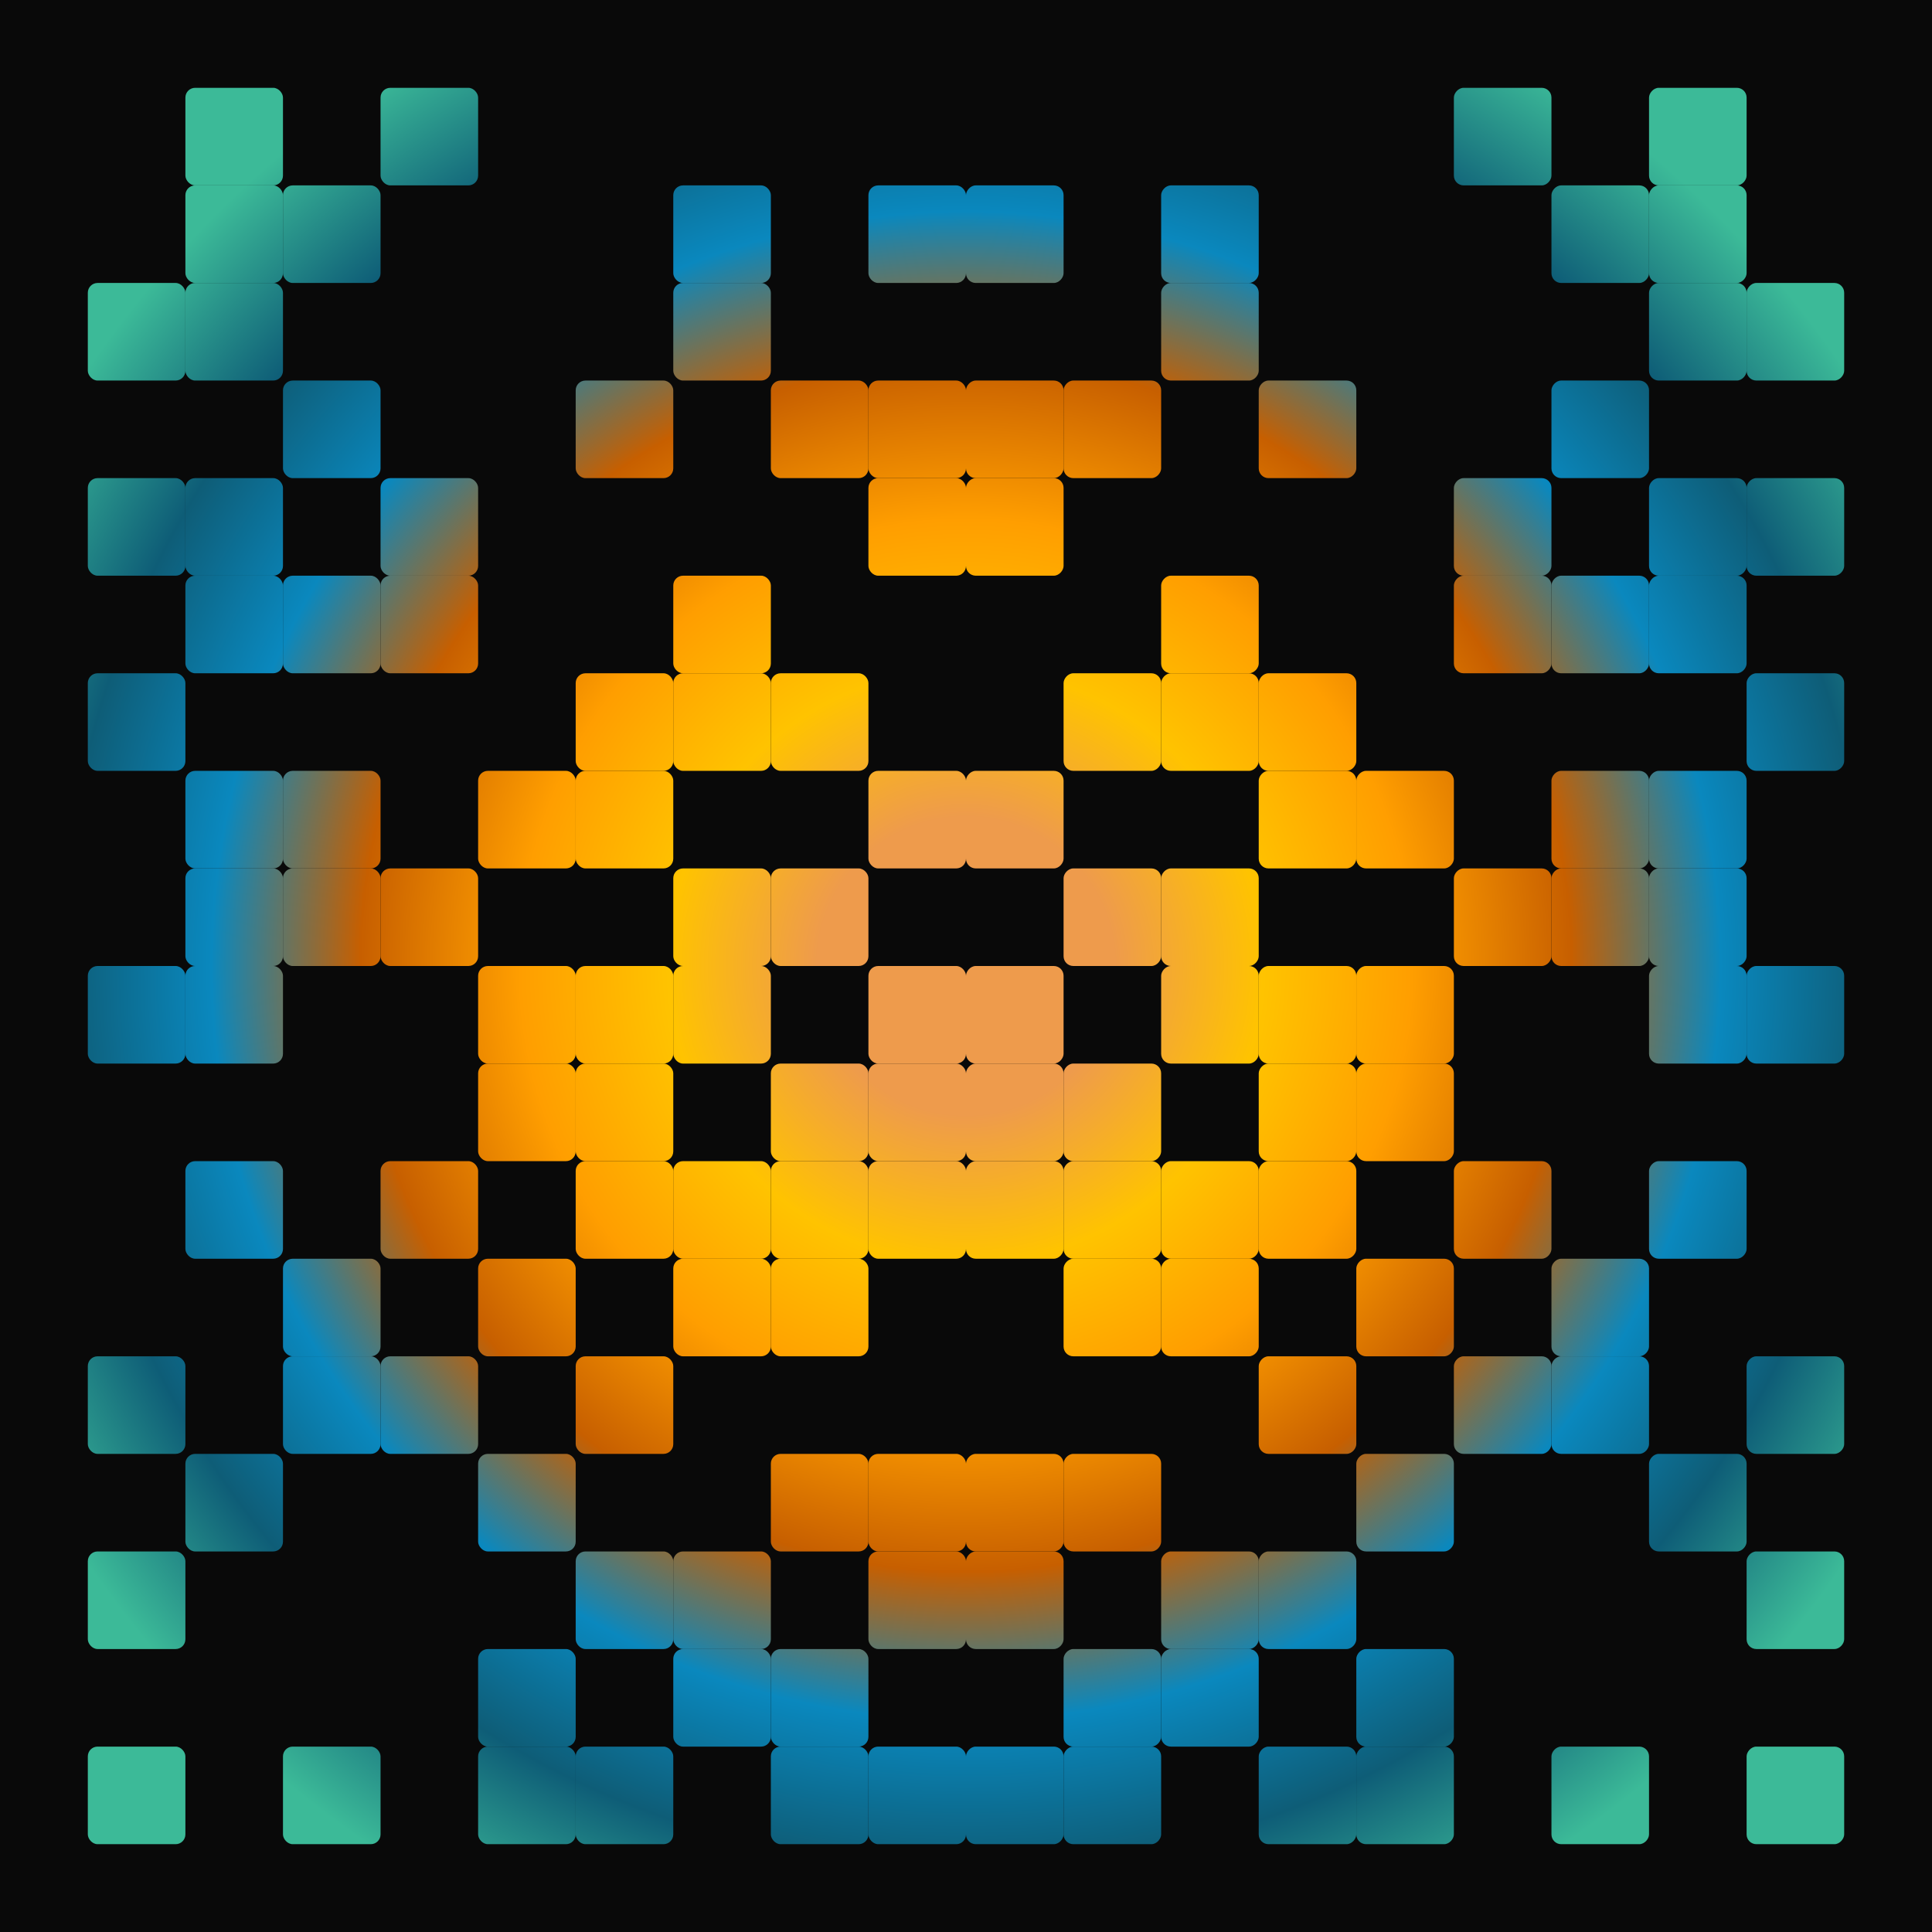 <svg xmlns="http://www.w3.org/2000/svg" preserveAspectRatio="xMinYMin meet" viewBox="-495 -945 990 990" style="width: 360px; height: 360px; overflow: hidden;" ><rect x="-495" y="-945" width="990" height="990" fill="#090909"/><style>.ctr {transform-box: fill-box; transform-origin: center; stroke-linecap: round; stroke-linejoin: round; fill: url(#myg); transform: rotate(0deg); }</style><defs><radialGradient id="myg"  gradientUnits="userSpaceOnUse" cx="0" cy="-450" r="55%" spreadMethod="pad" ><stop stop-color="#ee9b4c" offset="14%" /><stop stop-color="#ffc300" offset="28%" /><stop stop-color="#ff9e00" offset="42%" /><stop stop-color="#c75f00" offset="57%" /><stop stop-color="#0a88be" offset="71%" /><stop stop-color="#0e5d77" offset="85%" /><stop stop-color="#3cba98" offset="100%" /></radialGradient><filter id="m2" x="-10%" y="-10%" height="120%" width="120%" color-interpolation-filters="sRGB"><feTurbulence result="f29" baseFrequency=".037" numOctaves="3" seed="1183665373"/><feSpecularLighting result="f32" surfaceScale="2" specularExponent="24.3"><feDistantLight azimuth="225" elevation="45"/></feSpecularLighting><feDiffuseLighting diffuseConstant="1.2" surfaceScale="3" in="f29"><feDistantLight elevation="42" azimuth="225"/></feDiffuseLighting><feBlend in2="SourceGraphic" mode="multiply" result="f27"/><feComposite in2="f27" operator="arithmetic" k2="1" k3="1" in="f32"/><feComposite in2="SourceAlpha" operator="in"/></filter><filter id="stars" x="0%" y="0%" height="100%" width="100%" color-interpolation-filters="sRGB"><feTurbulence baseFrequency="0.05" seed="488778985"/><feColorMatrix values="0 0 0 8 -4 0 0 0 8 -4 0 0 0 8 -4 0 0 0 0 1"/></filter><filter id="light" x="-10%" y="-10%" height="120%" width="120%" color-interpolation-filters="sRGB"><feGaussianBlur in="SourceAlpha" stdDeviation="3" result="f16"/><feSpecularLighting in="f16" specularExponent="128" result="f17" lighting-color="white"><feDistantLight azimuth="225" elevation="70"/></feSpecularLighting><feComposite in="f17" in2="SourceAlpha" operator="in" result="f18"/><feComposite in="SourceGraphic" in2="f18" operator="arithmetic" k2="1" k3="1"/></filter><filter id="main" x="-10%" y="-10%" height="120%" width="120%" color-interpolation-filters="sRGB"><feGaussianBlur result="f19" stdDeviation="12" in="SourceGraphic"/><feComposite result="f20" operator="in" in2="f19" in="f19"/><feComposite result="f21" operator="arithmetic" k2="1" in2="f20" in="f20"/><feColorMatrix values="1 0 0 0 0 0 1 0 0 0 0 0 1 0 0 0 0 0 10 0" in="f21"/><feGaussianBlur result="f22" stdDeviation="1"/><feColorMatrix result="f23" values="1 0 0 0 0 0 1 0 0 0 0 0 1 0 0 0 0 0 5 -1" in="f22"/><feBlend result="f24" mode="color" in2="f23" in="SourceGraphic"/><feComposite operator="in" in2="f23" in="f24"/></filter></defs><g filter="url(#light)"><g filter="url(#m2)"><g filter="url(#main)"><g><rect x="-495" y="-945" width="990" height="990" fill="none"/><g id="mirror1"><g id="mainFigure"><rect class="ctr" x="-50" y="-50" width="50" height="50" rx="5" ry="5"/><rect class="ctr" x="-100" y="-50" width="50" height="50" rx="5" ry="5"/><rect class="ctr" x="-50" y="-150" width="50" height="50" rx="5" ry="5"/><rect class="ctr" x="-100" y="-100" width="50" height="50" rx="5" ry="5"/><rect class="ctr" x="-200" y="-50" width="50" height="50" rx="5" ry="5"/><rect class="ctr" x="-150" y="-100" width="50" height="50" rx="5" ry="5"/><rect class="ctr" x="-50" y="-200" width="50" height="50" rx="5" ry="5"/><rect class="ctr" x="-100" y="-200" width="50" height="50" rx="5" ry="5"/><rect class="ctr" x="-150" y="-150" width="50" height="50" rx="5" ry="5"/><rect class="ctr" x="-250" y="-50" width="50" height="50" rx="5" ry="5"/><rect class="ctr" x="-250" y="-100" width="50" height="50" rx="5" ry="5"/><rect class="ctr" x="-200" y="-150" width="50" height="50" rx="5" ry="5"/><rect class="ctr" x="-50" y="-350" width="50" height="50" rx="5" ry="5"/><rect class="ctr" x="-100" y="-300" width="50" height="50" rx="5" ry="5"/><rect class="ctr" x="-350" y="-50" width="50" height="50" rx="5" ry="5"/><rect class="ctr" x="-250" y="-200" width="50" height="50" rx="5" ry="5"/><rect class="ctr" x="-200" y="-250" width="50" height="50" rx="5" ry="5"/><rect class="ctr" x="-150" y="-300" width="50" height="50" rx="5" ry="5"/><rect class="ctr" x="-100" y="-350" width="50" height="50" rx="5" ry="5"/><rect class="ctr" x="-50" y="-400" width="50" height="50" rx="5" ry="5"/><rect class="ctr" x="-50" y="-450" width="50" height="50" rx="5" ry="5"/><rect class="ctr" x="-100" y="-400" width="50" height="50" rx="5" ry="5"/><rect class="ctr" x="-150" y="-350" width="50" height="50" rx="5" ry="5"/><rect class="ctr" x="-450" y="-50" width="50" height="50" rx="5" ry="5"/><rect class="ctr" x="-300" y="-250" width="50" height="50" rx="5" ry="5"/><rect class="ctr" x="-250" y="-300" width="50" height="50" rx="5" ry="5"/><rect class="ctr" x="-200" y="-350" width="50" height="50" rx="5" ry="5"/><rect class="ctr" x="-50" y="-550" width="50" height="50" rx="5" ry="5"/><rect class="ctr" x="-100" y="-500" width="50" height="50" rx="5" ry="5"/><rect class="ctr" x="-150" y="-450" width="50" height="50" rx="5" ry="5"/><rect class="ctr" x="-200" y="-400" width="50" height="50" rx="5" ry="5"/><rect class="ctr" x="-350" y="-250" width="50" height="50" rx="5" ry="5"/><rect class="ctr" x="-400" y="-200" width="50" height="50" rx="5" ry="5"/><rect class="ctr" x="-450" y="-150" width="50" height="50" rx="5" ry="5"/><rect class="ctr" x="-350" y="-300" width="50" height="50" rx="5" ry="5"/><rect class="ctr" x="-300" y="-350" width="50" height="50" rx="5" ry="5"/><rect class="ctr" x="-250" y="-400" width="50" height="50" rx="5" ry="5"/><rect class="ctr" x="-200" y="-450" width="50" height="50" rx="5" ry="5"/><rect class="ctr" x="-150" y="-500" width="50" height="50" rx="5" ry="5"/><rect class="ctr" x="-100" y="-600" width="50" height="50" rx="5" ry="5"/><rect class="ctr" x="-250" y="-450" width="50" height="50" rx="5" ry="5"/><rect class="ctr" x="-450" y="-250" width="50" height="50" rx="5" ry="5"/><rect class="ctr" x="-400" y="-350" width="50" height="50" rx="5" ry="5"/><rect class="ctr" x="-200" y="-550" width="50" height="50" rx="5" ry="5"/><rect class="ctr" x="-150" y="-600" width="50" height="50" rx="5" ry="5"/><rect class="ctr" x="-50" y="-700" width="50" height="50" rx="5" ry="5"/><rect class="ctr" x="-50" y="-750" width="50" height="50" rx="5" ry="5"/><rect class="ctr" x="-150" y="-650" width="50" height="50" rx="5" ry="5"/><rect class="ctr" x="-200" y="-600" width="50" height="50" rx="5" ry="5"/><rect class="ctr" x="-250" y="-550" width="50" height="50" rx="5" ry="5"/><rect class="ctr" x="-300" y="-500" width="50" height="50" rx="5" ry="5"/><rect class="ctr" x="-400" y="-450" width="50" height="50" rx="5" ry="5"/><rect class="ctr" x="-350" y="-500" width="50" height="50" rx="5" ry="5"/><rect class="ctr" x="-100" y="-750" width="50" height="50" rx="5" ry="5"/><rect class="ctr" x="-50" y="-850" width="50" height="50" rx="5" ry="5"/><rect class="ctr" x="-350" y="-550" width="50" height="50" rx="5" ry="5"/><rect class="ctr" x="-400" y="-500" width="50" height="50" rx="5" ry="5"/><rect class="ctr" x="-450" y="-450" width="50" height="50" rx="5" ry="5"/><rect class="ctr" x="-400" y="-550" width="50" height="50" rx="5" ry="5"/><rect class="ctr" x="-300" y="-650" width="50" height="50" rx="5" ry="5"/><rect class="ctr" x="-200" y="-750" width="50" height="50" rx="5" ry="5"/><rect class="ctr" x="-150" y="-800" width="50" height="50" rx="5" ry="5"/><rect class="ctr" x="-150" y="-850" width="50" height="50" rx="5" ry="5"/><rect class="ctr" x="-300" y="-700" width="50" height="50" rx="5" ry="5"/><rect class="ctr" x="-350" y="-650" width="50" height="50" rx="5" ry="5"/><rect class="ctr" x="-450" y="-600" width="50" height="50" rx="5" ry="5"/><rect class="ctr" x="-400" y="-650" width="50" height="50" rx="5" ry="5"/><rect class="ctr" x="-350" y="-750" width="50" height="50" rx="5" ry="5"/><rect class="ctr" x="-400" y="-700" width="50" height="50" rx="5" ry="5"/><rect class="ctr" x="-450" y="-700" width="50" height="50" rx="5" ry="5"/><rect class="ctr" x="-300" y="-900" width="50" height="50" rx="5" ry="5"/><rect class="ctr" x="-350" y="-850" width="50" height="50" rx="5" ry="5"/><rect class="ctr" x="-400" y="-800" width="50" height="50" rx="5" ry="5"/><rect class="ctr" x="-450" y="-800" width="50" height="50" rx="5" ry="5"/><rect class="ctr" x="-400" y="-850" width="50" height="50" rx="5" ry="5"/><rect class="ctr" x="-400" y="-900" width="50" height="50" rx="5" ry="5"/></g><use href="#mainFigure" transform="scale(-1, 1)"/></g></g></g></g></g></svg>